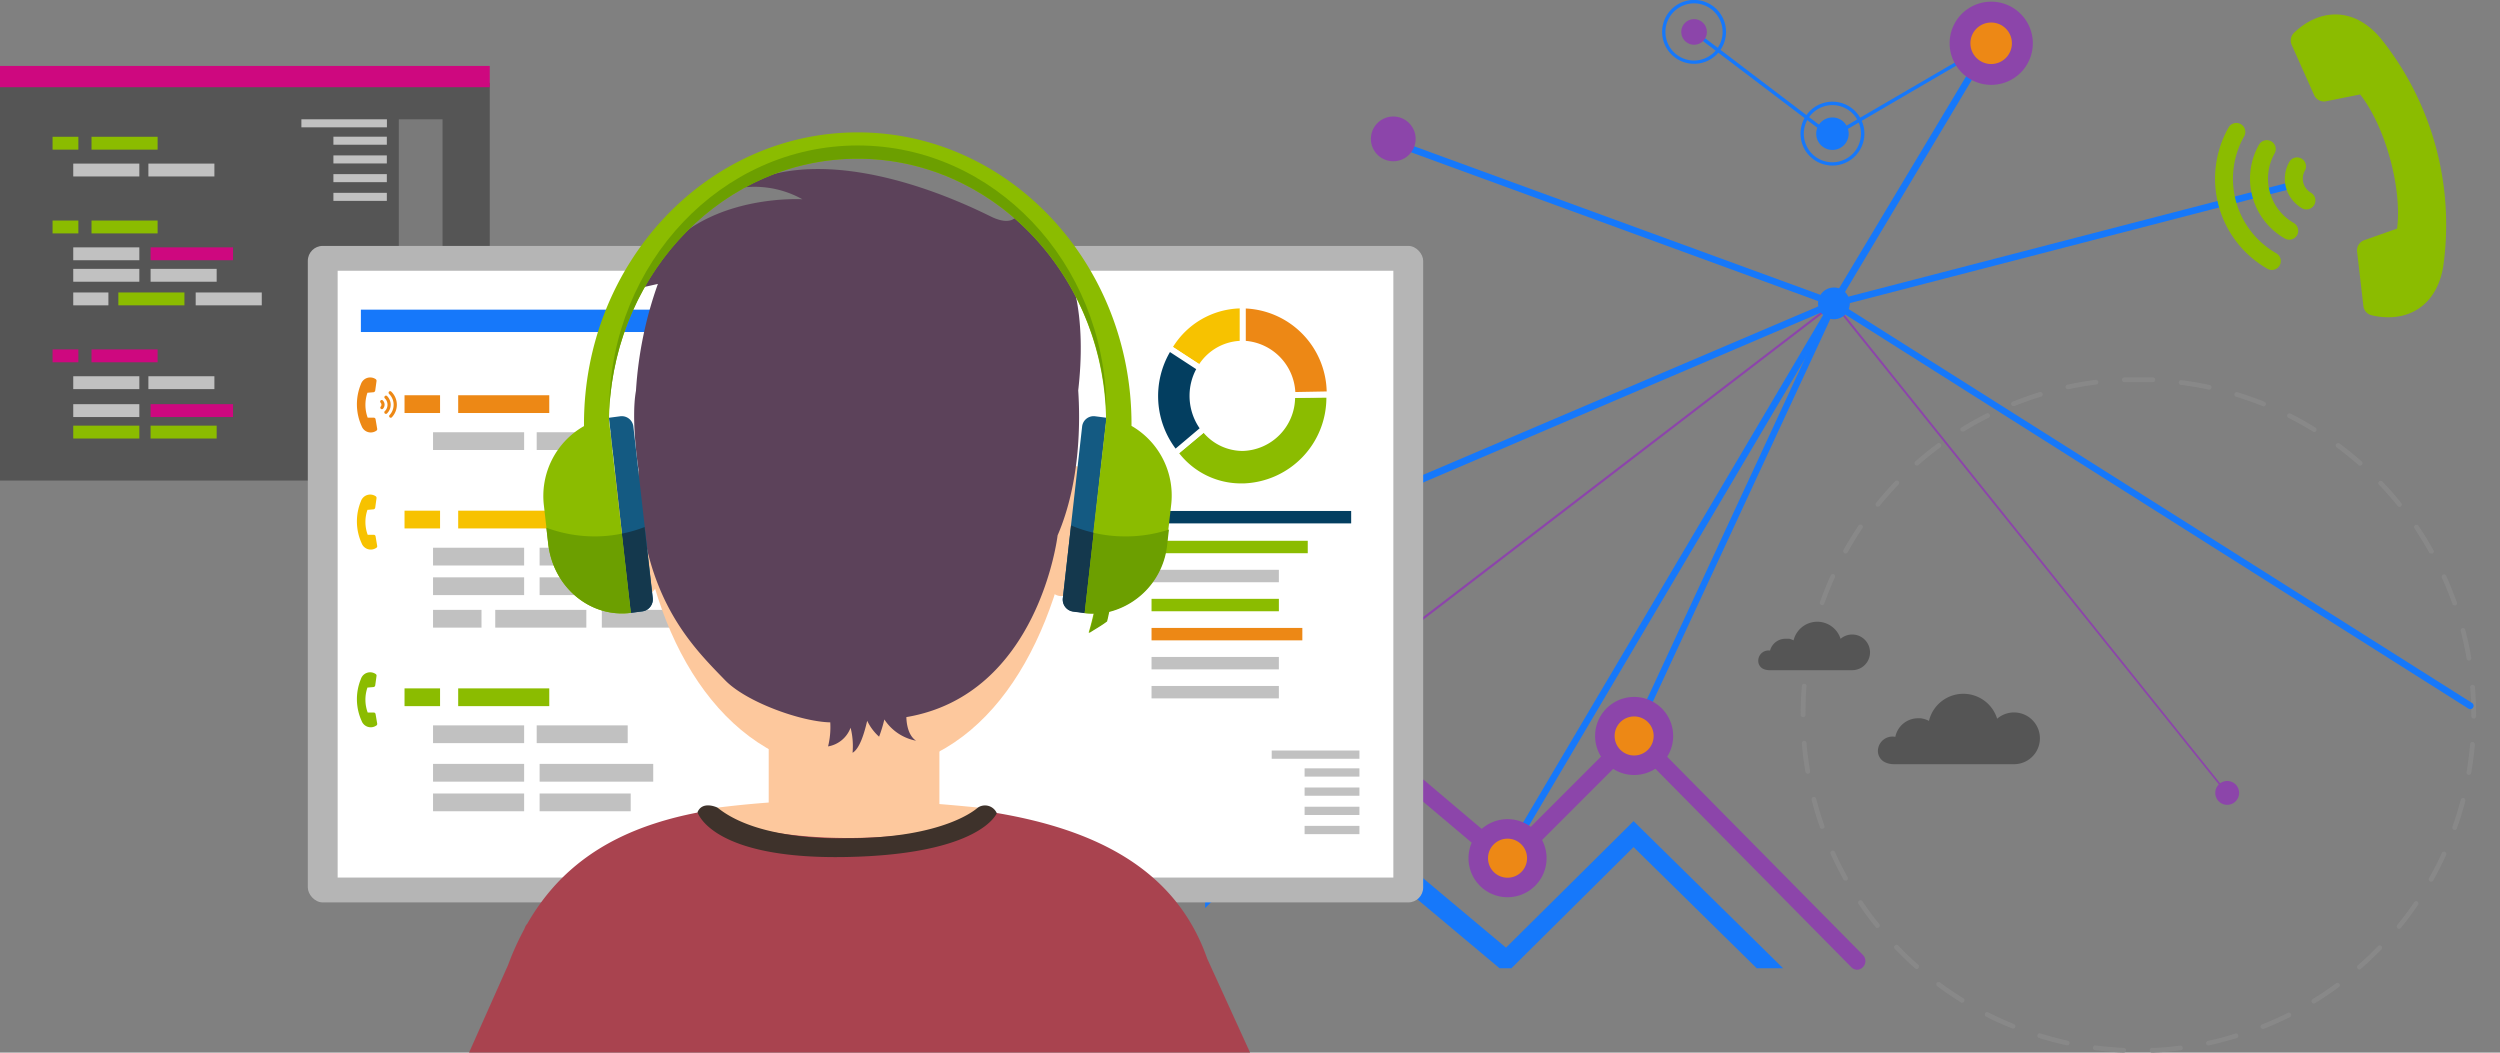 <svg id="Layer_1" data-name="Layer 1" xmlns="http://www.w3.org/2000/svg" viewBox="0 0 342 144"><rect x="0" y="0" width="342" height="144" fill="#808080" stroke="none"/><defs><style>.cls-1{fill:#1678fa;}.cls-2{fill:#888;}.cls-3{fill:#555;}.cls-4{fill:#ce087f;}.cls-12,.cls-5{fill:#8bbc00;}.cls-6{fill:#c1c1c1;}.cls-7{fill:#7a7a7a;}.cls-8{fill:#8c45aa;}.cls-9{fill:#fff;}.cls-10,.cls-26{fill:#ed8815;}.cls-11{fill:#f69335;}.cls-12,.cls-26,.cls-27{fill-rule:evenodd;}.cls-13{fill:#0e7f8c;}.cls-14{fill:#00acc1;}.cls-15{fill:#14384d;}.cls-16{fill:#b5b5b5;}.cls-17,.cls-27{fill:#f7c200;}.cls-18{fill:#fdc89d;}.cls-19{fill:#033e60;}.cls-20{fill:#a9434f;}.cls-21{fill:#3e322b;}.cls-22{fill:#5c425a;}.cls-23{fill:#145a82;}.cls-24{fill:#6c9f00;}.cls-25{fill:#ffbe73;}</style></defs><polygon class="cls-1" points="223.47 115.88 206.76 132.46 205.14 132.46 178.94 110.5 164.86 124.22 164.84 120.69 178.94 106.95 206.02 129.64 223.47 112.33 243.93 132.46 240.32 132.46 223.47 115.88"/><path class="cls-2" d="M294.08,143.69a.32.32,0,0,1,.31-.34c1.28,0,2.58-.15,3.85-.31a.32.32,0,0,1,.36.28.32.32,0,0,1-.28.36c-1.29.16-2.61.27-3.91.32h0A.32.32,0,0,1,294.08,143.69Zm-3.59.3c-1.3-.05-2.61-.17-3.9-.33a.32.32,0,0,1,.08-.64c1.27.16,2.57.27,3.85.33a.32.32,0,0,1,0,.64Zm11.31-1.21a.33.33,0,0,1,.25-.39c1.26-.26,2.51-.59,3.74-1a.32.32,0,1,1,.19.62c-1.25.38-2.52.71-3.8,1h-.06A.32.32,0,0,1,301.8,142.78Zm-19.08.21c-1.27-.27-2.55-.6-3.79-1a.31.31,0,0,1-.21-.4.32.32,0,0,1,.4-.22c1.23.38,2.48.71,3.74,1a.34.34,0,0,1,.25.39.33.33,0,0,1-.32.25Zm26.54-2.42a.33.33,0,0,1,.18-.42c1.19-.48,2.38-1,3.53-1.59a.32.32,0,0,1,.43.14.33.33,0,0,1-.14.44c-1.17.58-2.37,1.13-3.58,1.61l-.12,0A.33.33,0,0,1,309.26,140.57Zm-34,.12c-1.2-.49-2.4-1-3.56-1.62a.33.33,0,0,1-.15-.44.34.34,0,0,1,.44-.14c1.14.58,2.33,1.12,3.52,1.6a.34.34,0,0,1,.18.42.33.33,0,0,1-.3.2A.3.3,0,0,1,275.23,140.69Zm41-3.57a.31.31,0,0,1,.11-.44c1.09-.67,2.17-1.4,3.2-2.17a.33.33,0,0,1,.45.07.32.32,0,0,1-.06.45c-1.05.78-2.15,1.52-3.26,2.2a.31.31,0,0,1-.44-.11Zm-48,0c-1.11-.68-2.2-1.43-3.24-2.2a.32.32,0,0,1-.07-.46.32.32,0,0,1,.45-.06c1,.76,2.11,1.49,3.2,2.17a.33.33,0,0,1-.17.6A.34.34,0,0,1,268.25,137.15Zm54.28-4.61a.33.33,0,0,1,0-.45c1-.85,1.91-1.75,2.8-2.67a.33.33,0,0,1,.47.45c-.91.93-1.86,1.84-2.84,2.7a.3.3,0,0,1-.21.09A.33.33,0,0,1,322.53,132.54ZM262,132.48c-1-.87-1.93-1.78-2.83-2.72a.33.33,0,0,1,.47-.45c.89.93,1.82,1.83,2.79,2.68a.33.33,0,0,1,0,.46.35.35,0,0,1-.24.11A.35.35,0,0,1,262,132.48Zm66-5.5a.33.33,0,0,1-.05-.46c.81-1,1.59-2,2.31-3.1a.32.32,0,0,1,.45-.09.33.33,0,0,1,.08.45c-.73,1.08-1.52,2.14-2.34,3.15a.3.3,0,0,1-.25.12A.37.37,0,0,1,328,127Zm-71.42-.16c-.82-1-1.61-2.08-2.33-3.16a.33.33,0,0,1,.08-.45.32.32,0,0,1,.45.09c.72,1.06,1.49,2.11,2.3,3.11a.33.33,0,0,1-.25.53A.33.33,0,0,1,256.55,126.82Zm75.84-6.25a.32.32,0,0,1-.13-.44c.63-1.11,1.22-2.27,1.75-3.44a.32.32,0,0,1,.59.27c-.54,1.18-1.14,2.36-1.77,3.49a.32.32,0,0,1-.29.17A.3.3,0,0,1,332.39,120.57Zm-80.23-.25c-.63-1.14-1.23-2.32-1.76-3.5a.32.32,0,0,1,.16-.43.33.33,0,0,1,.43.16c.52,1.17,1.11,2.33,1.74,3.46a.33.33,0,0,1-.13.44.42.42,0,0,1-.16,0A.32.32,0,0,1,252.16,120.32Zm83.5-6.8a.32.32,0,0,1-.2-.41c.43-1.21.81-2.46,1.14-3.7a.33.33,0,0,1,.39-.23.33.33,0,0,1,.24.4c-.33,1.26-.72,2.52-1.16,3.74a.32.32,0,0,1-.3.22Zm-86.72-.34c-.44-1.23-.82-2.5-1.14-3.76a.32.32,0,1,1,.62-.16c.32,1.24.7,2.49,1.13,3.7a.32.32,0,0,1-.2.41.22.22,0,0,1-.11,0A.31.31,0,0,1,248.94,113.18ZM337.68,106a.32.32,0,0,1-.26-.37c.22-1.27.38-2.56.49-3.84a.32.32,0,0,1,.35-.29.33.33,0,0,1,.3.35c-.11,1.3-.28,2.6-.5,3.89a.33.33,0,0,1-.32.26Zm-90.7-.42c-.22-1.28-.38-2.59-.49-3.89a.33.33,0,0,1,.3-.35.32.32,0,0,1,.34.3c.11,1.28.27,2.57.49,3.83a.32.32,0,0,1-.27.37h0A.31.31,0,0,1,247,105.59Zm91.1-7.65v-.1c0-1.29-.05-2.59-.16-3.87a.33.33,0,0,1,.65,0c.11,1.29.16,2.61.16,3.92v.1a.32.32,0,0,1-.32.32A.32.32,0,0,1,338.08,97.94Zm-91.43.17a.33.33,0,0,1-.32-.33c0-1.3.06-2.62.17-3.91a.32.32,0,1,1,.64,0C247,95.2,247,96.5,247,97.78a.33.33,0,0,1-.33.33Zm90.79-8c-.22-1.26-.49-2.54-.81-3.78a.32.32,0,1,1,.62-.16c.33,1.26.61,2.55.82,3.83a.31.31,0,0,1-.26.37h-.05A.31.31,0,0,1,337.44,90.14Zm-90.18.21A.31.31,0,0,1,247,90c.22-1.28.49-2.57.82-3.83a.33.33,0,0,1,.63.16c-.33,1.24-.6,2.51-.82,3.78a.31.31,0,0,1-.31.27Zm88.24-7.69c-.43-1.2-.92-2.41-1.45-3.58a.32.32,0,0,1,.17-.43.31.31,0,0,1,.42.16c.54,1.19,1,2.41,1.47,3.64a.32.32,0,0,1-.2.41l-.11,0A.31.31,0,0,1,335.5,82.66Zm-86.33.15a.32.32,0,0,1-.2-.41c.44-1.23.93-2.45,1.47-3.63a.32.32,0,0,1,.43-.17A.33.33,0,0,1,251,79c-.53,1.17-1,2.38-1.45,3.59a.32.32,0,0,1-.3.21Zm83.14-7.19c-.63-1.12-1.31-2.22-2-3.29a.32.32,0,0,1,.09-.45.33.33,0,0,1,.45.09c.73,1.08,1.42,2.2,2.05,3.34a.32.32,0,0,1-.12.44.29.29,0,0,1-.16,0A.32.32,0,0,1,332.31,75.62Zm-80,.09a.33.33,0,0,1-.12-.44c.64-1.14,1.33-2.26,2.06-3.34a.33.33,0,0,1,.45-.08.32.32,0,0,1,.08.45c-.72,1.06-1.4,2.17-2,3.28a.32.32,0,0,1-.28.17A.32.32,0,0,1,252.33,75.71ZM328,69.22c-.81-1-1.67-2-2.56-2.9a.32.32,0,0,1,.47-.44c.9.93,1.77,1.92,2.59,2.94a.32.32,0,0,1-.05.45.31.31,0,0,1-.2.07A.32.32,0,0,1,328,69.22Zm-71.33,0a.31.31,0,0,1,0-.45c.81-1,1.69-2,2.59-2.94a.32.32,0,0,1,.46,0,.33.33,0,0,1,0,.45c-.89.93-1.75,1.9-2.56,2.9a.33.33,0,0,1-.25.12A.31.31,0,0,1,256.65,69.24Zm66-5.59c-1-.85-2-1.67-3-2.43a.32.32,0,0,1-.07-.46.32.32,0,0,1,.45-.06c1.05.77,2.07,1.6,3.05,2.46a.33.33,0,0,1,0,.46.32.32,0,0,1-.24.11A.35.35,0,0,1,322.63,63.65ZM262,63.59a.33.33,0,0,1,0-.46c1-.86,2-1.69,3.05-2.46a.31.31,0,0,1,.45.07.32.32,0,0,1-.06.45c-1,.76-2.05,1.58-3,2.43a.35.35,0,0,1-.22.08A.35.35,0,0,1,262,63.59Zm54.43-4.54c-1.1-.68-2.23-1.31-3.37-1.89a.33.33,0,0,1-.15-.44.34.34,0,0,1,.44-.14c1.16.59,2.31,1.23,3.42,1.92a.33.33,0,0,1-.17.6A.34.34,0,0,1,316.43,59.05Zm-48.2-.13a.33.33,0,0,1,.1-.45c1.11-.68,2.26-1.32,3.43-1.91a.32.32,0,0,1,.43.14.33.33,0,0,1-.14.44c-1.15.58-2.29,1.21-3.38,1.88a.26.26,0,0,1-.17,0A.31.31,0,0,1,268.23,58.92Zm41.31-3.36c-1.2-.48-2.42-.91-3.65-1.29a.32.32,0,0,1-.21-.4.31.31,0,0,1,.4-.21c1.25.38,2.49.82,3.7,1.3a.34.34,0,0,1,.18.42.33.33,0,0,1-.3.21A.27.27,0,0,1,309.54,55.56Zm-34.39-.19a.31.31,0,0,1,.18-.42c1.21-.49,2.46-.93,3.7-1.31a.32.32,0,0,1,.4.22.31.31,0,0,1-.21.4c-1.23.37-2.46.81-3.65,1.29l-.12,0A.33.33,0,0,1,275.15,55.37Zm27-2.07c-1.25-.27-2.53-.49-3.81-.65a.32.32,0,0,1-.28-.36.32.32,0,0,1,.36-.28c1.3.16,2.6.39,3.87.66a.33.33,0,0,1,.25.38.34.34,0,0,1-.32.26ZM282.58,53a.32.32,0,0,1,.25-.38c1.27-.27,2.57-.49,3.86-.66a.33.33,0,0,1,.36.28.32.32,0,0,1-.28.36c-1.27.16-2.56.38-3.81.65h-.07A.32.32,0,0,1,282.58,53Zm11.91-.72c-.64,0-1.3,0-1.94,0l-1.93,0a.32.32,0,0,1-.33-.31.31.31,0,0,1,.31-.33c.64,0,1.29,0,1.93,0h0c.65,0,1.31,0,2,0a.33.33,0,0,1,.31.34.32.32,0,0,1-.33.3Z"/><rect class="cls-3" y="11.35" width="67" height="54.39"/><rect class="cls-4" y="9.02" width="67" height="2.91"/><rect class="cls-5" x="7.19" y="18.71" width="3.53" height="1.76"/><rect class="cls-5" x="12.52" y="18.71" width="9.04" height="1.76"/><rect class="cls-5" x="7.19" y="30.17" width="3.53" height="1.76"/><rect class="cls-5" x="12.52" y="30.17" width="9.04" height="1.76"/><rect class="cls-6" x="10.02" y="22.38" width="9.04" height="1.76"/><rect class="cls-6" x="10.02" y="40.01" width="4.81" height="1.76"/><rect class="cls-6" x="10.02" y="33.84" width="9.04" height="1.76"/><rect class="cls-4" x="20.6" y="33.84" width="11.28" height="1.76"/><rect class="cls-6" x="20.3" y="22.38" width="9.03" height="1.76"/><rect class="cls-4" x="7.19" y="47.8" width="3.53" height="1.76"/><rect class="cls-4" x="12.52" y="47.8" width="9.04" height="1.76"/><rect class="cls-6" x="10.02" y="51.47" width="9.04" height="1.76"/><rect class="cls-6" x="20.3" y="51.47" width="9.03" height="1.76"/><rect class="cls-6" x="10.02" y="36.78" width="9.04" height="1.76"/><rect class="cls-6" x="20.6" y="36.78" width="9.04" height="1.76"/><rect class="cls-6" x="10.02" y="55.29" width="9.04" height="1.76"/><rect class="cls-4" x="20.6" y="55.29" width="11.28" height="1.76"/><rect class="cls-5" x="10.02" y="58.23" width="9.04" height="1.76"/><rect class="cls-5" x="20.6" y="58.23" width="9.04" height="1.76"/><rect class="cls-5" x="16.19" y="40.01" width="9.04" height="1.76"/><rect class="cls-6" x="26.77" y="40.01" width="9.04" height="1.76"/><rect class="cls-7" x="54.56" y="16.32" width="5.98" height="43.79"/><rect class="cls-6" x="41.23" y="16.32" width="11.7" height="1.1"/><rect class="cls-6" x="45.61" y="18.7" width="7.31" height="1.1"/><rect class="cls-6" x="45.61" y="21.26" width="7.31" height="1.1"/><rect class="cls-6" x="45.61" y="23.82" width="7.31" height="1.1"/><rect class="cls-6" x="45.61" y="26.38" width="7.31" height="1.1"/><path class="cls-1" d="M246.31,18.29a4.37,4.37,0,1,1,4.36,4.36A4.37,4.37,0,0,1,246.31,18.29Zm.45,0a3.91,3.91,0,1,0,3.91-3.91A3.92,3.92,0,0,0,246.76,18.29Z"/><path class="cls-1" d="M227.38,4.37a4.37,4.37,0,1,1,4.36,4.36A4.37,4.37,0,0,1,227.38,4.37Zm.45,0A3.91,3.91,0,1,0,231.74.46,3.92,3.92,0,0,0,227.83,4.37Z"/><path class="cls-8" d="M304.65,108.67a.21.21,0,0,0,.1,0,.16.16,0,0,0,0-.23L251,41.4a.16.16,0,0,0-.22,0L179.84,95.78a.16.16,0,0,0,0,.22.16.16,0,0,0,.23,0l70.81-54.3,53.67,66.88A.16.16,0,0,0,304.65,108.67Z"/><path class="cls-1" d="M223.55,100.89a.46.46,0,0,0,.42-.27l27.1-58.45,86.61,54.77a.46.46,0,0,0,.49-.78l-87.05-55a.44.44,0,0,0-.37,0,.48.48,0,0,0-.29.25l-27.32,58.92a.45.45,0,0,0,.22.61A.45.45,0,0,0,223.55,100.89Z"/><path class="cls-1" d="M164.27,78.92a.58.58,0,0,0,.18,0l86.61-37a.46.46,0,0,0,.28-.43.48.48,0,0,0-.3-.42l-60.6-22.16a.46.46,0,1,0-.32.86l59.52,21.76L164.09,78a.46.46,0,0,0,.18.88Z"/><path class="cls-1" d="M206.11,117.69a.43.43,0,0,0,.39-.23l44.77-75.73a.45.45,0,0,0-.16-.62.46.46,0,0,0-.63.16L205.71,117a.47.47,0,0,0,.17.63A.48.48,0,0,0,206.11,117.69Z"/><path class="cls-1" d="M250.88,42l.11,0,63.1-16.34a.46.46,0,0,0,.33-.56.46.46,0,0,0-.56-.33l-62,16.07L272.79,5.84a.45.45,0,0,0-.16-.62.46.46,0,0,0-.63.15l-21.51,35.9a.45.45,0,0,0,0,.51A.49.49,0,0,0,250.88,42Z"/><path class="cls-1" d="M248.71,41.5a2.17,2.17,0,1,0,2.17-2.17A2.17,2.17,0,0,0,248.71,41.5Z"/><path class="cls-1" d="M250.56,18.87a.2.2,0,0,0,.11,0L272.51,6.12a.23.23,0,0,0,.08-.32.23.23,0,0,0-.31-.08L250.57,18.37,231.88,4.18a.24.24,0,0,0-.32.05.23.23,0,0,0,0,.32l18.82,14.27A.24.24,0,0,0,250.56,18.87Z"/><path class="cls-1" d="M248.46,18.29a2.22,2.22,0,1,0,2.21-2.22A2.21,2.21,0,0,0,248.46,18.29Z"/><path class="cls-8" d="M230,4.37a1.75,1.75,0,1,0,1.74-1.75A1.74,1.74,0,0,0,230,4.37Z"/><path class="cls-8" d="M193.66,19a3.06,3.06,0,1,0-3.06,3.06A3.06,3.06,0,0,0,193.66,19Z"/><path class="cls-8" d="M306.31,108.47a1.63,1.63,0,1,0-1.63,1.63A1.63,1.63,0,0,0,306.31,108.47Z"/><path class="cls-8" d="M211.57,117.4a5.34,5.34,0,1,0-5.34,5.34A5.34,5.34,0,0,0,211.57,117.4Z"/><path class="cls-9" d="M184.7,96.5a5.34,5.34,0,1,0-5.34,5.34A5.33,5.33,0,0,0,184.7,96.5Z"/><path class="cls-8" d="M228.89,100.68a5.34,5.34,0,1,0-5.34,5.34A5.34,5.34,0,0,0,228.89,100.68Z"/><path class="cls-8" d="M254,132.66a1.16,1.16,0,0,0,.84-.35,1.19,1.19,0,0,0,0-1.68L224.4,99.81a1.17,1.17,0,0,0-.84-.36h0a1.19,1.19,0,0,0-.84.35l-16.54,16.54-26-22a1.21,1.21,0,0,0-1.6,0l-16.16,15.47a1.2,1.2,0,1,0,1.65,1.73l15.39-14.73,26.05,22a1.2,1.2,0,0,0,1.62-.07l16.47-16.47,29.62,30A1.22,1.22,0,0,0,254,132.66Z"/><path class="cls-10" d="M208.9,117.4a2.67,2.67,0,1,0-2.67,2.67A2.66,2.66,0,0,0,208.9,117.4Z"/><path class="cls-10" d="M226.22,100.68a2.67,2.67,0,1,0-2.67,2.67A2.67,2.67,0,0,0,226.22,100.68Z"/><circle class="cls-11" cx="179.36" cy="96.5" r="2.67" transform="translate(-19.35 51.83) rotate(-15.61)"/><path class="cls-3" d="M240.53,90.35a1.21,1.21,0,0,0,.7,1.16,2,2,0,0,0,.77.17h11.46a2.44,2.44,0,1,0-1.67-4.29v0a3.34,3.34,0,0,0-6.43.21,2.63,2.63,0,0,0-.59-.22l-.17,0h0l-.26,0h0A2.19,2.19,0,0,0,242.14,89,1.4,1.4,0,0,0,240.53,90.35Z"/><path class="cls-3" d="M256.9,102.62a1.72,1.72,0,0,0,1,1.67,2.8,2.8,0,0,0,1.12.25h16.62a3.54,3.54,0,1,0-2.43-6.22v0a4.84,4.84,0,0,0-9.33.3,3,3,0,0,0-.86-.31l-.25-.05h0l-.37,0h0a3.17,3.17,0,0,0-3.12,2.54A2,2,0,0,0,256.9,102.62Z"/><path class="cls-8" d="M266.71,5.92A5.69,5.69,0,1,0,272.39.23,5.68,5.68,0,0,0,266.71,5.92Z"/><circle class="cls-10" cx="272.39" cy="5.92" r="2.84"/><path class="cls-12" d="M327.92,31.27l-4.47,1.58a1.49,1.49,0,0,0-1,1.58l.86,7.42a1.47,1.47,0,0,0,1.14,1.28c4.47,1.06,8.81-.91,9.78-6.65A40.75,40.75,0,0,0,325.64,5.2c-3.77-4.44-8.5-3.91-11.81-.72a1.47,1.47,0,0,0-.32,1.68L316.57,13a1.47,1.47,0,0,0,1.65.85l4.65-.93c3.44,4.39,5.76,12.82,5.05,18.36Z"/><path class="cls-5" d="M307,18.65a1.22,1.22,0,0,0-2.13-1.21,14.18,14.18,0,0,0,5.32,19.33,1.22,1.22,0,1,0,1.21-2.12,11.74,11.74,0,0,1-4.4-16Z"/><path class="cls-5" d="M311.16,21a1.22,1.22,0,0,0-.46-1.67,1.24,1.24,0,0,0-1.67.46,9.42,9.42,0,0,0,3.54,12.84,1.22,1.22,0,0,0,1.67-.46,1.24,1.24,0,0,0-.46-1.67,7,7,0,0,1-2.62-9.5Z"/><path class="cls-5" d="M315.3,23.36a1.22,1.22,0,1,0-2.12-1.21,4.63,4.63,0,0,0-.45,3.53,4.72,4.72,0,0,0,2.19,2.81,1.22,1.22,0,1,0,1.21-2.13,2.22,2.22,0,0,1-.83-3Z"/><path class="cls-13" d="M150.35,85.71a35.88,35.88,0,0,0,5.44-4.64l-1.41-1.44a32.39,32.39,0,0,1-17.25,9.46,31.25,31.25,0,0,1-5.84.55v2.08a32.45,32.45,0,0,0,6.11-.57,33.39,33.39,0,0,0,11-4.21C149.05,86.49,149.7,86.11,150.35,85.71Z"/><path class="cls-14" d="M154.33,79.57a32.7,32.7,0,0,1-23,10.07v.84A34.38,34.38,0,0,0,154.83,80.1"/><path class="cls-15" d="M137.43,90.68a4.37,4.37,0,0,1-1.16,3,3.81,3.81,0,0,1-2.79,1.23H129.1a4.08,4.08,0,0,1-3.95-4.21,4.57,4.57,0,0,1,.29-1.58,4,4,0,0,0,3.66,2.62h4.38a3.81,3.81,0,0,0,2.79-1.23,4.25,4.25,0,0,0,.87-1.39A4.57,4.57,0,0,1,137.43,90.68Z"/><rect class="cls-16" x="42.11" y="33.64" width="152.58" height="89.81" rx="2.04"/><rect class="cls-9" x="46.19" y="37.04" width="144.42" height="83.01"/><rect class="cls-1" x="49.37" y="42.36" width="96.3" height="3.06"/><rect class="cls-10" x="55.34" y="54.07" width="4.86" height="2.43"/><rect class="cls-10" x="62.68" y="54.07" width="12.46" height="2.43"/><rect class="cls-17" x="55.34" y="69.86" width="4.86" height="2.43"/><rect class="cls-17" x="62.68" y="69.86" width="12.46" height="2.43"/><rect class="cls-6" x="59.24" y="59.13" width="12.46" height="2.43"/><rect class="cls-6" x="59.24" y="83.43" width="6.63" height="2.43"/><rect class="cls-6" x="59.24" y="74.93" width="12.46" height="2.43"/><rect class="cls-6" x="73.82" y="74.93" width="15.54" height="2.43"/><rect class="cls-6" x="73.42" y="59.13" width="12.45" height="2.43"/><rect class="cls-5" x="55.34" y="94.17" width="4.86" height="2.43"/><rect class="cls-5" x="62.68" y="94.17" width="12.46" height="2.43"/><rect class="cls-6" x="59.24" y="99.23" width="12.46" height="2.43"/><rect class="cls-6" x="73.42" y="99.23" width="12.45" height="2.43"/><rect class="cls-6" x="59.24" y="78.98" width="12.46" height="2.43"/><rect class="cls-6" x="73.82" y="78.98" width="12.46" height="2.43"/><rect class="cls-6" x="59.24" y="104.5" width="12.46" height="2.43"/><rect class="cls-6" x="73.82" y="104.5" width="15.54" height="2.43"/><rect class="cls-6" x="59.24" y="108.55" width="12.46" height="2.43"/><rect class="cls-6" x="73.82" y="108.55" width="12.46" height="2.43"/><rect class="cls-6" x="67.75" y="83.43" width="12.46" height="2.43"/><rect class="cls-6" x="82.33" y="83.43" width="12.46" height="2.43"/><rect class="cls-6" x="173.97" y="102.67" width="12" height="1.13"/><rect class="cls-6" x="178.47" y="105.11" width="7.5" height="1.13"/><rect class="cls-6" x="178.47" y="107.73" width="7.5" height="1.13"/><rect class="cls-6" x="178.47" y="110.36" width="7.5" height="1.13"/><rect class="cls-6" x="178.47" y="112.98" width="7.5" height="1.13"/><rect class="cls-18" x="105.16" y="98.47" width="23.35" height="17.51"/><path class="cls-18" d="M146.68,71.55c-3.29,19.1-13.22,34.06-29.52,34.06s-26.75-15-29.51-34.06c-2.7-18.61,13.21-34,29.51-34S149.86,53,146.68,71.55Z"/><path class="cls-18" d="M149.89,73.15c-.65,4.9-2.85,8.65-4.93,8.38s-3.25-4.47-2.6-9.37,2.85-8.66,4.93-8.38S150.53,68.25,149.89,73.15Z"/><path class="cls-18" d="M90.66,72.09c.73,4.89-.35,9.11-2.43,9.42s-4.35-3.4-5.08-8.3.35-9.1,2.43-9.41S89.93,67.2,90.66,72.09Z"/><rect class="cls-19" x="157.53" y="69.9" width="27.31" height="1.7"/><rect class="cls-5" x="157.53" y="73.98" width="21.37" height="1.7"/><rect class="cls-6" x="157.53" y="77.95" width="17.42" height="1.7"/><rect class="cls-5" x="157.53" y="81.92" width="17.42" height="1.7"/><rect class="cls-10" x="157.53" y="85.9" width="20.63" height="1.7"/><rect class="cls-6" x="157.53" y="89.87" width="17.42" height="1.7"/><rect class="cls-6" x="157.53" y="93.84" width="17.42" height="1.7"/><path class="cls-20" d="M171.08,144.15l-5.93-13c-6-17.14-25.13-21.29-49.3-21.46-19.82-.14-35.58,2.43-43.74,16.71a.93.93,0,0,0-.22.3l-.2.46A37.79,37.79,0,0,0,69.51,132l-5.4,12.12Z"/><path class="cls-18" d="M115.92,114.64c9.8,0,17.76-1.84,17.82-4.17-5.5-.55-11.36-1-17.56-1.06a139.75,139.75,0,0,0-18,1.07C98.45,112.76,106.29,114.61,115.92,114.64Z"/><path class="cls-21" d="M98.15,110.48s-2.05-1-2.73.63c0,0,1.82,6.47,20.3,6.13s20.64-6,20.64-6a1.76,1.76,0,0,0-2.62-.74s-4.34,4.17-17.82,4.17C115.92,114.64,104.05,115.28,98.15,110.48Z"/><path class="cls-5" d="M176.79,54v.12A7,7,0,0,1,170,61.29a6.7,6.7,0,0,1-5.3-2.64l-3.89,3.29a11.2,11.2,0,0,0,9.43,4.58,12.14,12.14,0,0,0,11.65-12.58Z"/><path class="cls-9" d="M169.94,66.93a11.53,11.53,0,0,1-9.48-4.74l-.24-.31,4.48-3.79.25.31a6.32,6.32,0,0,0,5,2.48,6.61,6.61,0,0,0,6.46-6.73v-.52l5.82-.1v.4a12.56,12.56,0,0,1-12,13ZM161.31,62a10.72,10.72,0,0,0,8.63,4.13h.24a11.74,11.74,0,0,0,11.27-11.77l-4.28.07A7.38,7.38,0,0,1,170,61.69a7.06,7.06,0,0,1-5.35-2.48Z"/><path class="cls-10" d="M176.79,54l5.05-.09A12.09,12.09,0,0,0,170,41.78V47A7,7,0,0,1,176.79,54Z"/><path class="cls-9" d="M176.41,54.44V54A6.63,6.63,0,0,0,170,47.42h-.39v-6H170a12.42,12.42,0,0,1,12.25,12.55v.4Zm-6-7.81a7.42,7.42,0,0,1,6.79,7l4.29-.08a11.63,11.63,0,0,0-11.08-11.35Z"/><path class="cls-17" d="M170,47h0V41.78a11.62,11.62,0,0,0-10.06,5.82l4.24,2.76A6.79,6.79,0,0,1,170,47Z"/><path class="cls-9" d="M164.29,50.92l-4.9-3.19.2-.34a12.07,12.07,0,0,1,10.39-6h.38v6H170a6.37,6.37,0,0,0-5.49,3.16Zm-3.83-3.45,3.59,2.34a7.13,7.13,0,0,1,5.54-3.18V42.19A11.14,11.14,0,0,0,160.46,47.47Z"/><path class="cls-19" d="M163.11,54.15a7.36,7.36,0,0,1,1-3.79l-4.24-2.76a12.55,12.55,0,0,0,.84,14.34l3.89-3.29A7.26,7.26,0,0,1,163.11,54.15Z"/><path class="cls-9" d="M160.7,62.5l-.24-.31a12.89,12.89,0,0,1-.87-14.8l.21-.35,4.9,3.2-.21.34A6.94,6.94,0,0,0,165,58.4l.24.31Zm-.65-14.34a12,12,0,0,0,.77,13.21l3.29-2.78a7.8,7.8,0,0,1-1.38-4.44,7.71,7.71,0,0,1,.91-3.65Z"/><path class="cls-22" d="M139.62,28s0,3.62-4.09,1.61-22.43-10.83-34.76-3.83a13.45,13.45,0,0,1,9,1.48S93,26.2,88,39.29l2-.45a53.16,53.16,0,0,0-3,14.62c-.72,4,.35,10.81.35,10.81,0,17,7.21,24,11.82,28.76,2.88,3,10.4,5.7,14.41,5.79a11,11,0,0,1-.3,3.29,4,4,0,0,0,3.08-2.56,10.24,10.24,0,0,1,.27,3.43c1-.56,1.65-2.84,2-4.38a6.9,6.9,0,0,0,1.63,2.18,19.17,19.17,0,0,0,.72-2.36,6.66,6.66,0,0,0,4.34,2.91c-1-.65-1.3-2.1-1.33-3.23,18.14-3.07,20.69-24.86,20.69-24.86,3.17-7.36,3.09-15.83,2.82-19.83C148.52,44.59,147.71,33.8,139.62,28Z"/><path class="cls-23" d="M87.91,83.63l-1.61.21-3-26.69,1.6-.21a1.6,1.6,0,0,1,1.75,1.46l2.65,23.37A1.66,1.66,0,0,1,87.91,83.63Z"/><path class="cls-23" d="M146.77,83.63l1.61.21,3-26.69-1.61-.21a1.59,1.59,0,0,0-1.74,1.46L145.4,81.77A1.65,1.65,0,0,0,146.77,83.63Z"/><path class="cls-5" d="M154.79,58.26V58c0-22-16.8-39.89-37.45-39.89S79.89,36,79.89,58v.29A11,11,0,0,0,74.41,69.2L75,74.39c.68,5.93,5.74,10.16,11.31,9.45l-3-26.35c.25-19.77,15.41-35.78,34-35.78s33.78,16,34,35.78l-3,26.35a9.5,9.5,0,0,0,1.3.06c-.2.9-.43,1.79-.69,2.66.82-.54,1.68-1,2.46-1.6.11-.43.2-.86.29-1.3a10.59,10.59,0,0,0,7.94-9.27l.59-5.19A11,11,0,0,0,154.79,58.26Z"/><path class="cls-24" d="M117.34,21.71c-18.17,0-33,15.24-34,34.35l0-.39c.25-19.77,15.41-35.77,34-35.77s33.78,16,34,35.77l0,.39C150.38,37,135.5,21.71,117.34,21.71Z"/><path class="cls-15" d="M83.28,57.15h0c0,.11,0,.22,0,.34Z"/><path class="cls-15" d="M87.91,83.63l-1.61.21L85.07,73a18.2,18.2,0,0,0,3.11-.9l1.1,9.66A1.66,1.66,0,0,1,87.91,83.63Z"/><path class="cls-15" d="M146.52,71.88a19,19,0,0,0,3.1,1l-1.24,11-1.61-.21a1.65,1.65,0,0,1-1.37-1.86Z"/><path class="cls-15" d="M151.4,57.15l0,.34v-.34Z"/><path class="cls-13" d="M83.31,57.49l0-.34h0C83.32,57.26,83.31,57.37,83.31,57.49Z"/><path class="cls-24" d="M85.07,73,86.3,83.84h0c-5.57.71-10.63-3.52-11.31-9.45l-.25-2.2a19,19,0,0,0,6.62,1.19A18.17,18.17,0,0,0,85.07,73Z"/><path class="cls-13" d="M151.36,57.49v-.34h0Z"/><path class="cls-24" d="M153.9,73.38a18.91,18.91,0,0,1-4.28-.49l-1.24,11h0a9.5,9.5,0,0,0,1.3.06c-.2.9-.43,1.79-.69,2.66.82-.54,1.68-1,2.46-1.6.11-.43.2-.86.29-1.3a10.59,10.59,0,0,0,7.94-9.27l.23-2A18.79,18.79,0,0,1,153.9,73.38Z"/><path class="cls-25" d="M83.32,57.15c0,.11,0,.22,0,.34l0-.34Z"/><path class="cls-25" d="M151.4,57.15l0,.34v-.34Z"/><path class="cls-26" d="M50.26,53.73l.83-.07a.28.28,0,0,0,.24-.23l.18-1.31a.28.28,0,0,0-.14-.27,1.34,1.34,0,0,0-2,.71,7.22,7.22,0,0,0,.1,5.73,1.33,1.33,0,0,0,2,.64.25.25,0,0,0,.13-.27l-.22-1.3a.25.25,0,0,0-.24-.22l-.84,0a5.09,5.09,0,0,1-.05-3.36Z"/><path class="cls-10" d="M53.27,56.81a.22.22,0,0,0,.31.3,2.49,2.49,0,0,0-.06-3.54.22.22,0,0,0-.3,0,.23.23,0,0,0,0,.31,2.08,2.08,0,0,1,.05,2.93Z"/><path class="cls-10" d="M52.67,56.22a.22.22,0,1,0,.31.3,1.67,1.67,0,0,0,.47-1.18,1.69,1.69,0,0,0-.51-1.17.22.22,0,0,0-.3.32,1.19,1.19,0,0,1,.37.86,1.21,1.21,0,0,1-.34.87Z"/><path class="cls-10" d="M52.06,55.64a.22.22,0,0,0,.31.3.82.82,0,0,0,0-1.16.22.22,0,0,0-.3,0,.22.22,0,0,0,0,.31.4.4,0,0,1,0,.55Z"/><path class="cls-27" d="M50.26,69.75l.83-.07a.28.28,0,0,0,.24-.23l.18-1.31a.28.28,0,0,0-.14-.27,1.34,1.34,0,0,0-2,.71,7.22,7.22,0,0,0,.1,5.73,1.33,1.33,0,0,0,2,.64.25.25,0,0,0,.13-.27l-.22-1.3a.25.25,0,0,0-.24-.22l-.84,0a5.09,5.09,0,0,1-.05-3.36Z"/><path class="cls-12" d="M50.26,94.06l.83-.07a.27.27,0,0,0,.24-.23l.18-1.3a.26.26,0,0,0-.14-.27,1.33,1.33,0,0,0-2,.7,7.22,7.22,0,0,0,.1,5.73,1.33,1.33,0,0,0,2,.64.25.25,0,0,0,.13-.27l-.22-1.3a.27.27,0,0,0-.24-.22l-.84,0a5.09,5.09,0,0,1-.05-3.36Z"/></svg>